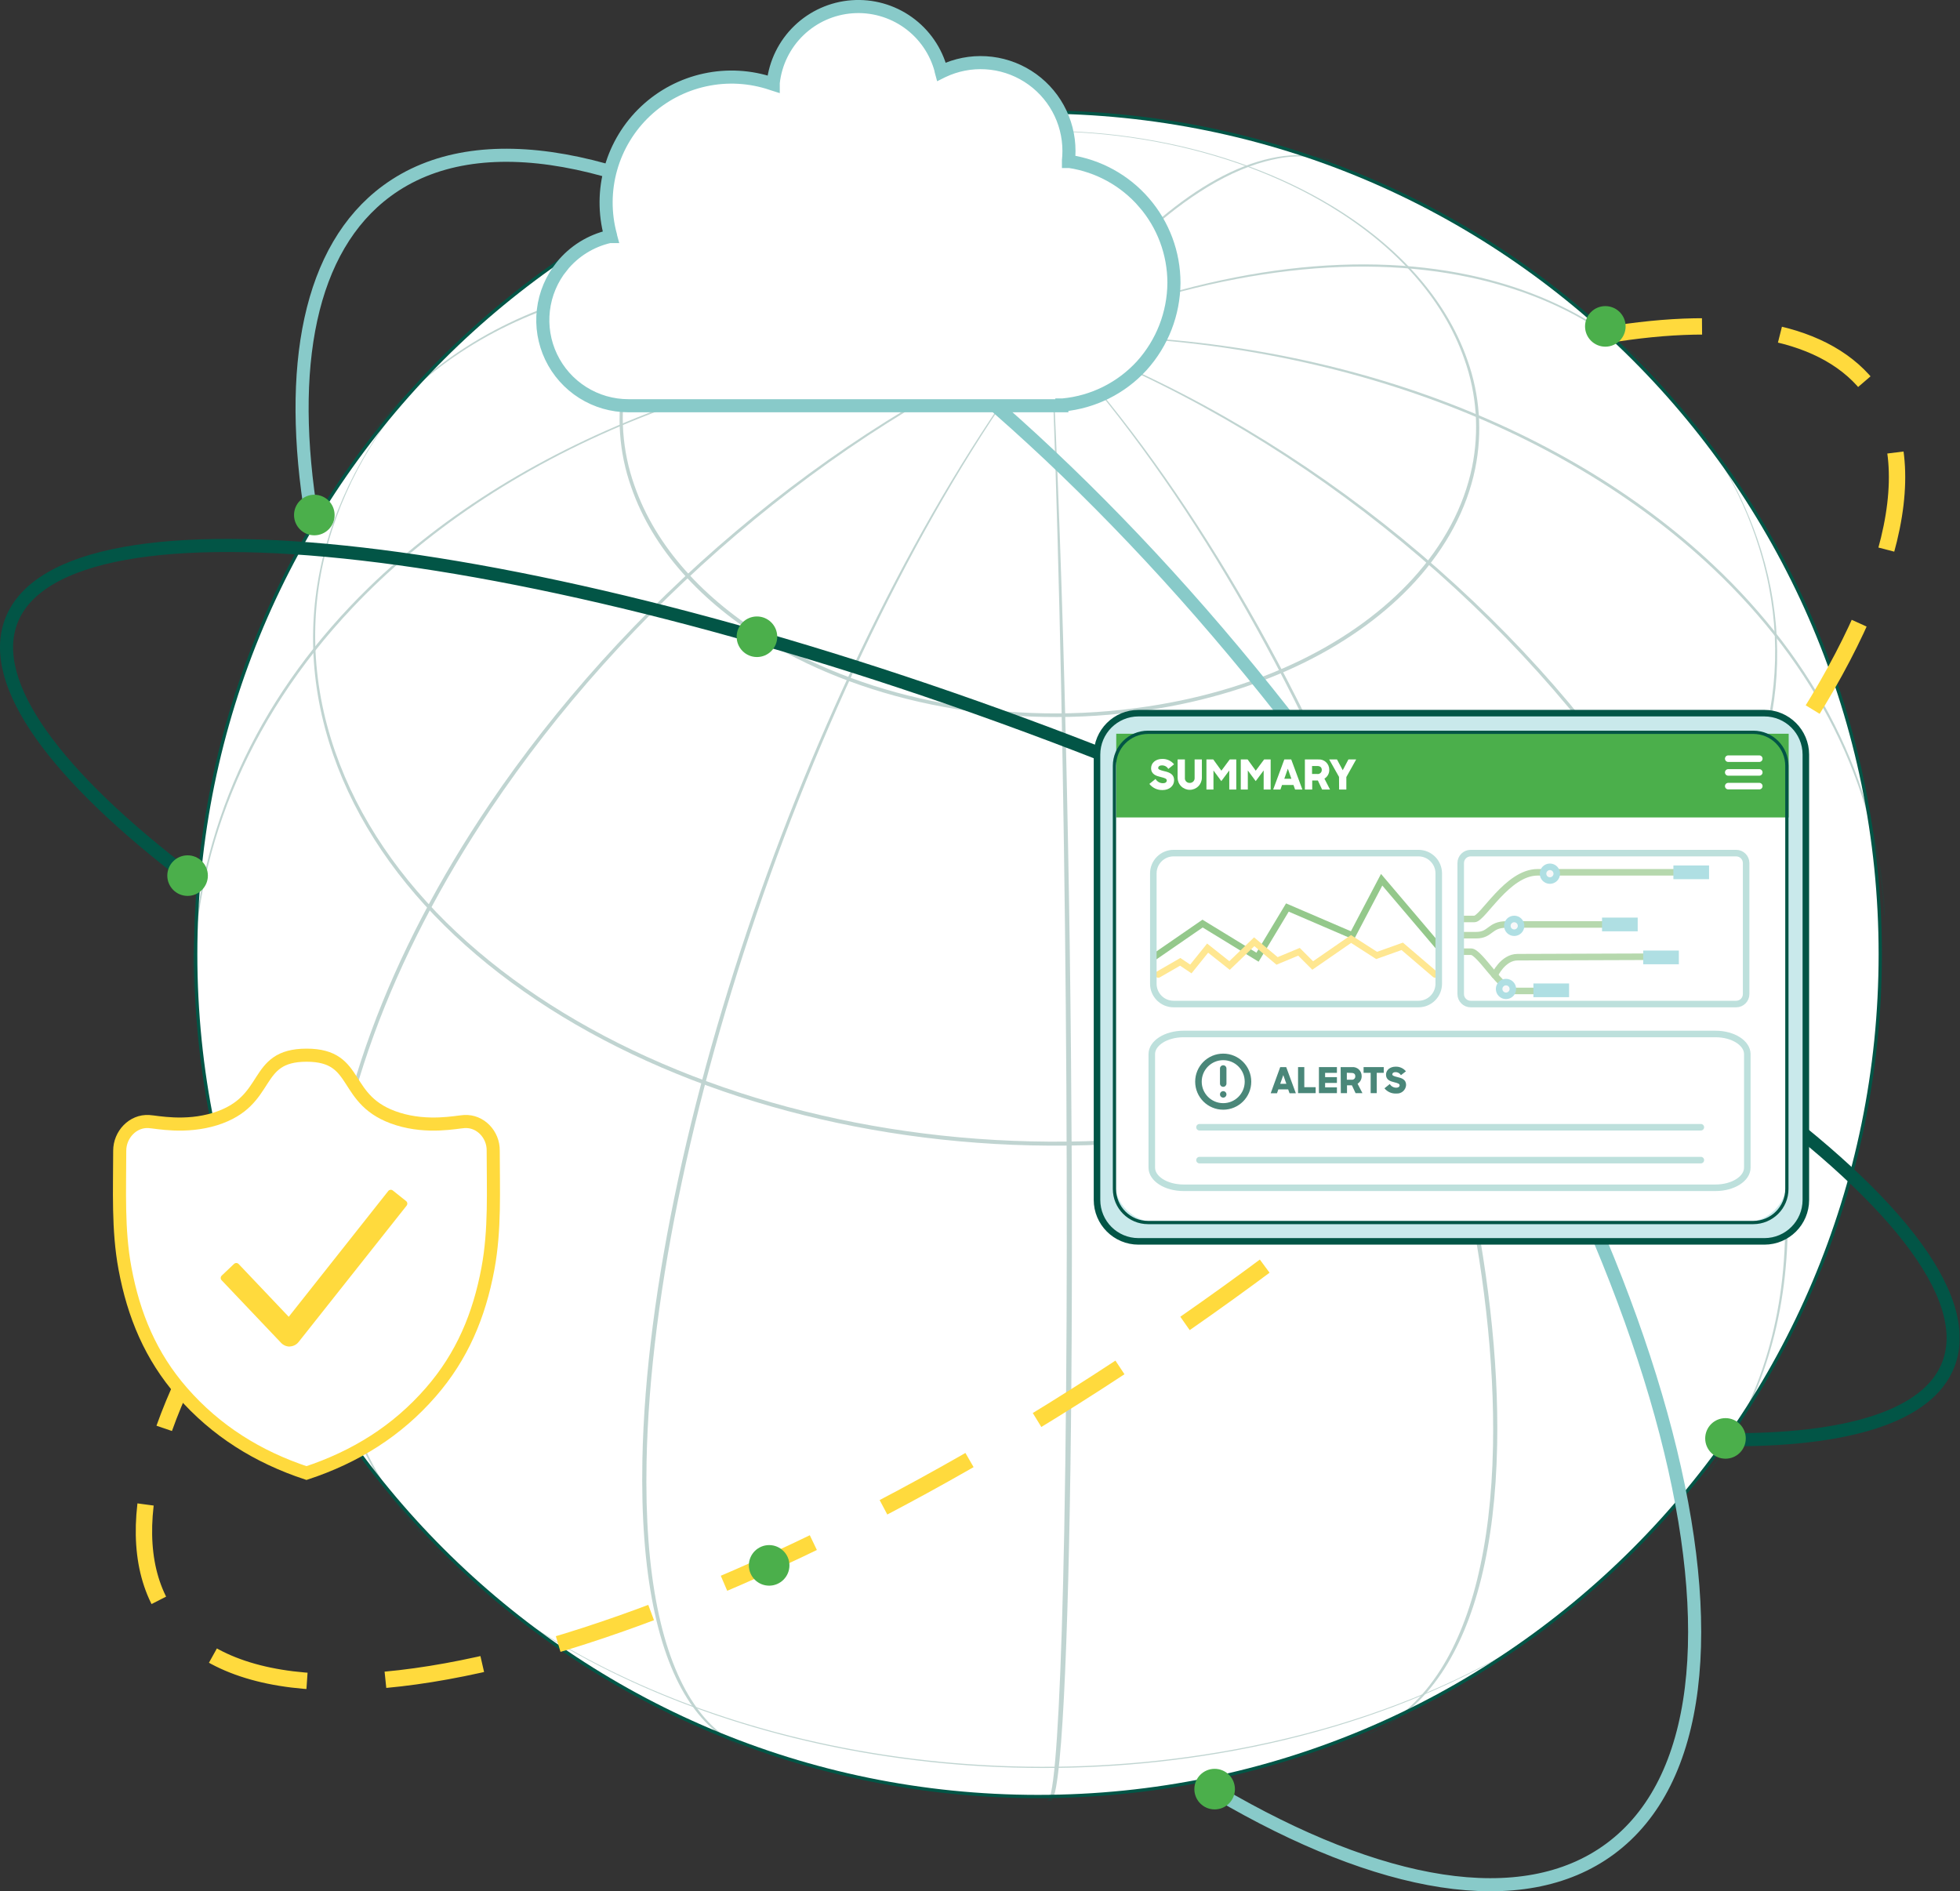 <?xml version="1.0" encoding="UTF-8"?>
<svg xmlns="http://www.w3.org/2000/svg" width="599" height="578" viewBox="0 0 599 578" fill="none">
  <rect x="0" y="0" width="599" height="578" fill="#333333" stroke="none"/>
  <g clip-path="url(#clip0_125_1928)">
    <path d="M317.22 549.04C459.384 549.04 574.63 433.794 574.63 291.63C574.63 149.466 459.384 34.22 317.22 34.22C175.056 34.22 59.81 149.466 59.81 291.63C59.81 433.794 175.056 549.04 317.22 549.04Z" fill="white" stroke="#025546" stroke-miterlimit="10"></path>
    <g opacity="0.25">
      <path d="M321.19 102.5C232.64 105.24 159.19 134.29 112.64 179.6C80.59 210.84 61.38 249.81 58.89 293.21C58.837 295.83 58.857 298.43 58.95 301.01L59.03 302.93C59.03 302.957 59.041 302.982 59.059 303.001C59.078 303.019 59.103 303.03 59.13 303.03C59.157 303.03 59.184 303.02 59.204 303.001C59.225 302.983 59.237 302.957 59.24 302.93C58.56 262.01 74.95 220.36 107.75 185.7C150.93 140.07 222.56 106.53 321.17 102.7C321.196 102.7 321.222 102.689 321.241 102.671C321.259 102.652 321.27 102.627 321.27 102.6C321.27 102.577 321.263 102.554 321.248 102.536C321.233 102.517 321.213 102.505 321.19 102.5V102.5Z" fill="#025546"></path>
      <path d="M114.58 131.4C114.598 131.418 114.624 131.429 114.65 131.429C114.676 131.429 114.701 131.418 114.72 131.4C130.27 111.89 152.29 98 178.89 90.64C218.24 79.7 267.66 82.85 321.12 102.7C321.132 102.705 321.145 102.707 321.159 102.707C321.172 102.706 321.185 102.703 321.197 102.697C321.209 102.692 321.22 102.684 321.229 102.674C321.238 102.664 321.245 102.653 321.25 102.64C321.26 102.613 321.259 102.584 321.248 102.558C321.237 102.532 321.216 102.511 321.19 102.5C267.92 82.29 218.59 79.01 179.27 89.88C152.46 97.29 130.27 111.29 114.74 130.98L114.52 131.26C114.513 131.273 114.51 131.287 114.509 131.302C114.509 131.316 114.512 131.331 114.517 131.344C114.523 131.357 114.532 131.369 114.542 131.379C114.553 131.388 114.566 131.396 114.58 131.4V131.4Z" fill="#025546"></path>
      <path d="M321.12 102.67C321.14 102.686 321.164 102.695 321.19 102.695C321.216 102.695 321.24 102.686 321.26 102.67C321.271 102.661 321.279 102.649 321.285 102.636C321.291 102.623 321.294 102.609 321.294 102.595C321.294 102.581 321.291 102.567 321.285 102.554C321.279 102.541 321.271 102.529 321.26 102.52C294.12 72.89 268.59 56 246.89 51.23C235.99 48.85 226.04 49.52 217.33 53.23L216.62 53.53L216.49 53.59C216.477 53.594 216.466 53.601 216.456 53.61C216.447 53.62 216.439 53.631 216.434 53.643C216.429 53.656 216.427 53.669 216.428 53.682C216.429 53.696 216.433 53.709 216.44 53.72C216.444 53.733 216.451 53.744 216.46 53.754C216.469 53.764 216.48 53.772 216.492 53.777C216.504 53.783 216.518 53.786 216.531 53.787C216.544 53.787 216.558 53.785 216.57 53.78L216.7 53.72C225.48 50.06 235.52 49.39 246.54 51.79C268.29 56.5 293.89 73.25 321.12 102.67Z" fill="#025546"></path>
      <path d="M321.09 102.6C321.09 102.614 321.093 102.628 321.098 102.641C321.104 102.654 321.112 102.665 321.123 102.674C321.133 102.684 321.145 102.691 321.159 102.695C321.172 102.7 321.186 102.701 321.2 102.7C321.226 102.7 321.252 102.689 321.271 102.671C321.289 102.652 321.3 102.627 321.3 102.6C319.37 53.47 317.82 39.04 316.45 34.6C316.36 34.29 316.26 34.03 316.17 33.8C316.1 33.638 316.02 33.481 315.93 33.33C315.874 33.223 315.807 33.123 315.73 33.03C315.717 33.024 315.704 33.021 315.69 33.021C315.676 33.021 315.662 33.024 315.65 33.03H314.77C314.756 33.03 314.742 33.033 314.729 33.038C314.716 33.044 314.705 33.052 314.695 33.063C314.686 33.073 314.679 33.085 314.674 33.099C314.67 33.112 314.669 33.126 314.67 33.14C314.672 33.166 314.683 33.19 314.702 33.208C314.72 33.227 314.744 33.238 314.77 33.24V33.24C314.842 33.245 314.91 33.277 314.96 33.33C315.088 33.486 315.195 33.657 315.28 33.84C315.502 34.389 315.683 34.954 315.82 35.53C317.55 42.47 319.38 64.74 321.09 102.6Z" fill="#025546"></path>
      <path d="M408.34 49.47C406.44 48.76 399.27 46.01 388.54 48.33C366.16 53.16 343.7 74.06 321.16 102.53C321.142 102.549 321.131 102.574 321.131 102.6C321.131 102.626 321.142 102.651 321.16 102.67C321.16 102.67 321.24 102.67 321.27 102.67C335.41 85.48 361.74 54.41 389.5 48.67C395.726 47.227 402.233 47.574 408.27 49.67V49.67C408.282 49.675 408.296 49.677 408.309 49.677C408.322 49.676 408.335 49.673 408.348 49.667C408.36 49.662 408.371 49.654 408.38 49.644C408.389 49.634 408.395 49.623 408.4 49.61C408.406 49.597 408.41 49.583 408.41 49.568C408.411 49.554 408.408 49.539 408.402 49.526C408.397 49.513 408.388 49.501 408.377 49.491C408.366 49.481 408.354 49.474 408.34 49.47V49.47Z" fill="#025546"></path>
      <path d="M321.1 102.64C321.104 102.653 321.111 102.664 321.12 102.674C321.129 102.684 321.141 102.691 321.153 102.696C321.166 102.701 321.179 102.703 321.192 102.702C321.205 102.701 321.218 102.697 321.23 102.69C369.49 82.44 413.76 77.17 449.42 84.81C473.03 89.87 492.87 100.59 507.59 116.36C507.61 116.379 507.637 116.39 507.665 116.39C507.693 116.39 507.72 116.379 507.74 116.36C507.758 116.341 507.769 116.316 507.769 116.29C507.769 116.264 507.758 116.239 507.74 116.22L507.28 115.71C492.57 99.85 472.68 89.08 448.99 84.05C413.38 76.49 369.19 81.92 321.15 102.5C321.126 102.513 321.107 102.534 321.098 102.56C321.088 102.586 321.089 102.615 321.1 102.64V102.64Z" fill="#025546"></path>
      <path d="M575.81 279.73C575.81 279.744 575.813 279.758 575.818 279.771C575.824 279.784 575.832 279.795 575.843 279.804C575.853 279.814 575.865 279.821 575.879 279.825C575.892 279.83 575.906 279.831 575.92 279.83C575.947 279.827 575.973 279.815 575.991 279.794C576.01 279.774 576.02 279.747 576.02 279.72V278.89C574.02 238.64 554.75 201.89 523.4 172.47C476.91 128.84 403.87 101.34 321.23 102.47C321.217 102.47 321.204 102.473 321.192 102.478C321.179 102.483 321.168 102.49 321.159 102.499C321.15 102.509 321.143 102.52 321.138 102.532C321.132 102.544 321.13 102.557 321.13 102.57C321.13 102.584 321.133 102.598 321.138 102.611C321.144 102.624 321.152 102.635 321.163 102.644C321.173 102.654 321.185 102.661 321.199 102.665C321.212 102.67 321.226 102.671 321.24 102.67C403.98 102.09 477.02 129.86 523.45 173.67C554.57 203.06 573.74 239.65 575.81 279.73Z" fill="#025546"></path>
      <path d="M520.97 451.45C520.99 451.466 521.014 451.475 521.04 451.475C521.066 451.475 521.09 451.466 521.11 451.45V451.45L521.95 450.38C537.04 430.86 545.77 405.91 546.34 376.38C547.18 332.61 529.99 285.63 500.43 242.38C459.43 182.38 394.64 129.63 321.16 102.61C321.147 102.605 321.134 102.603 321.121 102.603C321.108 102.604 321.094 102.607 321.082 102.613C321.07 102.618 321.059 102.626 321.05 102.636C321.041 102.646 321.034 102.657 321.03 102.67C321.024 102.683 321.02 102.697 321.02 102.712C321.019 102.726 321.022 102.741 321.028 102.754C321.033 102.767 321.042 102.779 321.053 102.789C321.063 102.798 321.076 102.806 321.09 102.81C394.5 130.4 459.31 183.59 500.18 243.81C529.4 286.89 546.38 333.56 545.55 377.07C544.98 406.78 536.13 431.76 520.95 451.29C520.939 451.301 520.93 451.314 520.925 451.329C520.919 451.344 520.918 451.359 520.919 451.375C520.921 451.391 520.927 451.406 520.936 451.419C520.945 451.432 520.956 451.442 520.97 451.45Z" fill="#025546"></path>
      <path d="M418.51 529.81C418.521 529.834 418.54 529.852 418.565 529.861C418.589 529.871 418.616 529.87 418.64 529.86L419.55 529.48C427.71 525.96 434.77 519.89 440.55 511.33C450.87 495.96 456.97 472.56 457.55 441.5C459.55 337.04 398.55 185.29 321.21 102.56C321.189 102.543 321.162 102.534 321.135 102.534C321.108 102.534 321.081 102.543 321.06 102.56C321.041 102.58 321.03 102.607 321.03 102.635C321.03 102.663 321.041 102.69 321.06 102.71C397.75 185.71 458.29 337.56 456.28 441.97C455.68 473.11 449.58 496.48 439.28 511.77C433.58 520.24 426.6 526.23 418.55 529.68C418.528 529.693 418.512 529.713 418.504 529.737C418.497 529.761 418.499 529.787 418.51 529.81V529.81Z" fill="#025546"></path>
      <path d="M321.09 102.6C325.22 200.02 327.25 363.6 325.24 468.08C324.37 513.08 322.93 539.77 321.24 547.73C321.122 548.35 320.951 548.959 320.73 549.55C320.657 549.745 320.548 549.925 320.41 550.08C320.389 550.11 320.363 550.135 320.332 550.154C320.301 550.173 320.266 550.185 320.23 550.19C320.204 550.192 320.18 550.204 320.162 550.222C320.143 550.24 320.132 550.264 320.13 550.29C320.132 550.318 320.144 550.345 320.165 550.365C320.185 550.385 320.211 550.398 320.24 550.4H321.15C321.254 550.375 321.348 550.319 321.42 550.24C321.768 549.815 322.015 549.315 322.14 548.78C322.93 546.21 323.65 540.56 324.29 532.33C329.1 469.75 329.09 257 321.29 102.61C321.283 102.588 321.269 102.568 321.25 102.554C321.231 102.54 321.208 102.533 321.185 102.533C321.161 102.533 321.139 102.54 321.12 102.554C321.101 102.568 321.087 102.588 321.08 102.61L321.09 102.6Z" fill="#025546"></path>
      <path d="M197.6 446.65C199.6 342.23 254.98 188.22 321.28 102.65C321.296 102.63 321.305 102.606 321.305 102.58C321.305 102.555 321.296 102.53 321.28 102.51C321.27 102.499 321.259 102.491 321.246 102.485C321.233 102.479 321.219 102.476 321.205 102.476C321.191 102.476 321.177 102.479 321.164 102.485C321.151 102.491 321.139 102.499 321.13 102.51C254.21 187.87 198.33 341.75 196.32 446.21C195.65 480.89 201 505.78 210.92 520.44C215.44 527.12 220.92 531.68 227.21 534.06L228.1 534.39C228.112 534.395 228.126 534.397 228.139 534.397C228.152 534.396 228.165 534.393 228.178 534.387C228.19 534.382 228.2 534.374 228.209 534.364C228.218 534.354 228.225 534.343 228.23 534.33C228.235 534.318 228.237 534.304 228.236 534.291C228.236 534.278 228.233 534.265 228.227 534.252C228.222 534.24 228.214 534.229 228.204 534.22C228.194 534.211 228.182 534.205 228.17 534.2C222.01 531.88 216.63 527.41 212.17 520.83C202.28 506.32 196.89 481.45 197.6 446.65Z" fill="#025546"></path>
      <path d="M128.54 468.44C128.56 468.456 128.584 468.465 128.61 468.465C128.635 468.465 128.66 468.456 128.68 468.44C128.699 468.42 128.709 468.393 128.709 468.365C128.709 468.337 128.699 468.31 128.68 468.29L128.59 468.2C110.12 448.27 99.78 420.2 100.46 385.2C101.31 340.72 119.77 292.26 149.94 247.27C190.58 186.69 252.46 132.42 321.23 102.66C321.245 102.642 321.254 102.619 321.254 102.595C321.254 102.571 321.245 102.548 321.23 102.53C321.219 102.504 321.198 102.483 321.172 102.472C321.146 102.461 321.117 102.46 321.09 102.47C252.23 131.66 190.35 185.47 149.6 245.76C119.06 290.92 100.38 339.7 99.52 384.46C98.84 419.46 109.14 447.52 127.65 467.52L128.39 468.32L128.54 468.44Z" fill="#025546"></path>
      <path d="M500.24 475.53C470.03 505.53 423.75 528.11 367.31 536.68C272.49 551.07 177.41 521.68 127.74 468.15L126.27 466.55C175.82 520.89 271.77 550.84 367.47 536.31C424.66 527.63 471.47 504.63 501.72 474.03L500.24 475.53Z" fill="#025546"></path>
      <path d="M537.02 164.49C531.2 147.73 521.56 132.24 508.89 118.33L507.42 116.74C520.53 130.87 530.48 146.67 536.42 163.8C564.89 245.83 490.89 327.08 371 345.27C251.11 363.46 130.89 311.72 102.42 229.68C87.35 186.28 100.98 143.1 134.92 109.36L133.43 110.85C100.1 144.55 86.82 187.45 101.79 230.56C130.36 312.83 250.94 364.72 371.13 346.48C491.32 328.24 565.58 246.76 537.02 164.49Z" fill="#025546"></path>
      <path d="M235.08 195.27C215.25 183.27 200.43 167.19 193.88 148.35C190.132 137.801 189.33 126.431 191.56 115.46C194.08 103.2 200.35 91.58 209.72 81.29C227.22 62.09 255.56 47.56 290.58 42.29C333.1 35.83 375.72 44.44 406.36 62.94C426.19 74.94 441.02 91.01 447.56 109.86C451.308 120.391 452.114 131.745 449.89 142.7C447.37 154.97 441.11 166.59 431.73 176.88C414.23 196.07 385.9 210.6 350.87 215.88C308.34 222.38 265.73 213.76 235.08 195.27ZM234.42 196.19C265.3 214.82 308.24 223.5 351.09 216.99C386.38 211.64 414.93 196.99 432.55 177.66C441.99 167.3 448.3 155.6 450.83 143.26C453.082 132.22 452.276 120.775 448.5 110.16C441.91 91.16 426.99 74.96 407.01 62.9C376.13 44.27 333.19 35.59 290.34 42.1C255.05 47.45 226.5 62.1 208.88 81.43C199.43 91.79 193.13 103.49 190.59 115.83C188.342 126.871 189.151 138.315 192.93 148.93C199.52 167.91 214.44 184.13 234.42 196.19Z" fill="#025546"></path>
    </g>
    <path d="M490.32 102.51C529.41 95.92 558.7 100.96 572.06 119.51C607.14 168.21 519.06 291.59 375.39 395.09C231.72 498.59 86.77 543 51.69 494.31C35.64 472.02 45.37 434.09 74.43 389.58" stroke="#FFDA3D" stroke-width="5" stroke-miterlimit="10" stroke-dasharray="30 24"></path>
    <path d="M526.89 440C564.42 440.37 589.33 432.92 595.46 416.94C611.5 375 492.04 290.1 328.57 227.38C165.1 164.66 19.57 147.83 3.45 189.77C-3.91 208.97 17.12 237.15 57.76 268.09" stroke="#025546" stroke-width="4" stroke-miterlimit="10"></path>
    <path d="M95.31 158.59C87.64 112.05 94.53 75.83 118.18 58.38C174.3 16.98 303.48 96.84 406.71 236.76C509.94 376.68 548.16 523.67 492.04 565.07C465.2 584.88 421.63 576.93 372.17 547.93" stroke="#88CAC9" stroke-width="4" stroke-miterlimit="10"></path>
    <path d="M235.06 484.6C238.484 484.6 241.26 481.824 241.26 478.4C241.26 474.976 238.484 472.2 235.06 472.2C231.636 472.2 228.86 474.976 228.86 478.4C228.86 481.824 231.636 484.6 235.06 484.6Z" fill="#4BAF4B"></path>
    <path d="M96.06 163.6C99.484 163.6 102.26 160.824 102.26 157.4C102.26 153.976 99.484 151.2 96.06 151.2C92.636 151.2 89.86 153.976 89.86 157.4C89.86 160.824 92.636 163.6 96.06 163.6Z" fill="#4BAF4B"></path>
    <path d="M527.33 445.8C530.754 445.8 533.53 443.024 533.53 439.6C533.53 436.176 530.754 433.4 527.33 433.4C523.906 433.4 521.13 436.176 521.13 439.6C521.13 443.024 523.906 445.8 527.33 445.8Z" fill="#4BAF4B"></path>
    <path d="M57.33 273.8C60.754 273.8 63.53 271.024 63.53 267.6C63.53 264.176 60.754 261.4 57.33 261.4C53.906 261.4 51.13 264.176 51.13 267.6C51.13 271.024 53.906 273.8 57.33 273.8Z" fill="#4BAF4B"></path>
    <path d="M231.33 200.8C234.754 200.8 237.53 198.024 237.53 194.6C237.53 191.176 234.754 188.4 231.33 188.4C227.906 188.4 225.13 191.176 225.13 194.6C225.13 198.024 227.906 200.8 231.33 200.8Z" fill="#4BAF4B"></path>
    <path d="M371.21 552.98C374.634 552.98 377.41 550.204 377.41 546.78C377.41 543.356 374.634 540.58 371.21 540.58C367.786 540.58 365.01 543.356 365.01 546.78C365.01 550.204 367.786 552.98 371.21 552.98Z" fill="#4BAF4B"></path>
    <path d="M490.61 105.95C494.034 105.95 496.81 103.174 496.81 99.75C496.81 96.326 494.034 93.55 490.61 93.55C487.186 93.55 484.41 96.326 484.41 99.75C484.41 103.174 487.186 105.95 490.61 105.95Z" fill="#4BAF4B"></path>
    <path d="M192.27 124H192.05C187.109 123.999 182.269 122.599 178.09 119.962C173.911 117.325 170.564 113.559 168.436 109.099C166.308 104.64 165.486 99.669 166.066 94.762C166.645 89.855 168.602 85.212 171.71 81.37L171.53 81.23L171.71 81.37C175.408 76.797 180.536 73.6 186.27 72.29V72.29H186.41H186.63L186.57 72.07V71.93C184.751 65.221 184.79 58.143 186.684 51.454C188.578 44.765 192.255 38.717 197.321 33.957C202.387 29.197 208.652 25.903 215.446 24.43C222.24 22.956 229.306 23.357 235.89 25.59V25.59L236.06 25.65L236.31 25.73V25.46V25.29C236.979 19.214 239.755 13.564 244.156 9.322C248.557 5.079 254.304 2.511 260.401 2.065C266.497 1.618 272.557 3.32 277.53 6.876C282.502 10.432 286.072 15.617 287.62 21.53V21.69L287.69 21.95L287.93 21.83L288.08 21.76C292.196 19.8 296.741 18.913 301.292 19.184C305.842 19.454 310.251 20.873 314.105 23.307C317.96 25.741 321.136 29.111 323.336 33.104C325.537 37.096 326.69 41.581 326.69 46.14C326.69 47.099 326.64 48.057 326.54 49.01V49.14V49.35H326.74H326.87C335.69 50.685 343.746 55.12 349.59 61.86L349.75 61.71L349.59 61.86C355.513 68.679 358.773 77.408 358.77 86.44C358.71 95.8 355.212 104.812 348.94 111.76C342.675 118.614 334.085 122.891 324.84 123.76H324.72H324.52V124H192.27Z" fill="white" stroke="#88CAC9" stroke-width="4"></path>
    <path d="M141.89 342.76C139.42 342.91 130.81 344.83 121.61 341.97C104.14 336.53 110.45 322.48 93.7 322.48C76.95 322.48 83.26 336.48 65.79 341.97C56.59 344.83 47.98 342.91 45.51 342.76C40.6 342.45 36.59 346.76 36.59 351.67C36.59 363.73 35.99 375.81 38.2 387.67C40.86 401.97 46.07 414.49 55.66 425.47C66.05 437.37 78.83 445.27 93.66 450.19C108.53 445.27 121.31 437.37 131.66 425.47C141.25 414.47 146.46 401.97 149.12 387.67C151.33 375.79 150.73 363.67 150.73 351.67C150.82 346.75 146.81 342.45 141.89 342.76Z" fill="white" stroke="#FFDA3D" stroke-width="4" stroke-miterlimit="10"></path>
    <path d="M88.52 411.53C88.034 411.528 87.552 411.428 87.106 411.235C86.659 411.043 86.255 410.762 85.92 410.41L67.76 391.29C67.662 391.197 67.583 391.084 67.53 390.959C67.476 390.835 67.449 390.701 67.449 390.565C67.449 390.429 67.476 390.295 67.53 390.17C67.583 390.046 67.662 389.933 67.76 389.84L71.48 386.31C71.573 386.21 71.687 386.13 71.812 386.076C71.938 386.021 72.073 385.993 72.21 385.993C72.347 385.993 72.482 386.021 72.608 386.076C72.733 386.13 72.846 386.21 72.94 386.31L88.24 402.43L118.63 364.02C118.711 363.91 118.814 363.818 118.933 363.749C119.051 363.68 119.182 363.637 119.318 363.621C119.454 363.605 119.592 363.617 119.723 363.656C119.854 363.696 119.975 363.762 120.08 363.85L124.08 367.04C124.189 367.121 124.28 367.224 124.347 367.341C124.415 367.459 124.458 367.589 124.474 367.723C124.49 367.858 124.478 367.995 124.44 368.125C124.401 368.255 124.337 368.376 124.25 368.48L91.25 410.14C90.928 410.542 90.525 410.872 90.066 411.106C89.608 411.341 89.105 411.475 88.59 411.5L88.52 411.53Z" fill="#FFDA3D"></path>
    <path d="M539.22 217.95H347.93C340.932 217.95 335.26 223.623 335.26 230.62V366.71C335.26 373.707 340.932 379.38 347.93 379.38H539.22C546.217 379.38 551.89 373.707 551.89 366.71V230.62C551.89 223.623 546.217 217.95 539.22 217.95Z" fill="#C9E9EB" stroke="#025546" stroke-width="2" stroke-miterlimit="10"></path>
    <path d="M533.44 223.67H353.24C346.253 223.67 340.59 229.334 340.59 236.32V360.84C340.59 367.826 346.253 373.49 353.24 373.49H533.44C540.426 373.49 546.09 367.826 546.09 360.84V236.32C546.09 229.334 540.426 223.67 533.44 223.67Z" fill="white"></path>
    <path d="M366.58 344.5H519.8" stroke="#BDE0DC" stroke-width="2" stroke-miterlimit="10" stroke-linecap="round"></path>
    <path d="M366.58 354.55H519.8" stroke="#BDE0DC" stroke-width="2" stroke-miterlimit="10" stroke-linecap="round"></path>
    <path d="M352.63 292.53L367.52 282.26L384.31 292.53L393.44 277.35L413.31 285.89L422.25 268.86L439.56 289.24" stroke="#94C88B" stroke-width="2" stroke-miterlimit="10" stroke-linecap="round"></path>
    <path d="M373.83 338.14C378.011 338.14 381.4 334.751 381.4 330.57C381.4 326.389 378.011 323 373.83 323C369.649 323 366.26 326.389 366.26 330.57C366.26 334.751 369.649 338.14 373.83 338.14Z" stroke="#4A8779" stroke-width="2" stroke-miterlimit="10" stroke-linecap="round"></path>
    <path d="M353.99 297.81L360.69 293.95L363.94 296.13L369.07 289.76L375.77 295.07L383.31 287.81L390.29 293.67L396.99 290.88L401.18 295.07L412.9 286.97L420.72 292L428.54 289.21L438.59 297.81" stroke="#FFE791" stroke-width="2" stroke-miterlimit="10" stroke-linecap="round"></path>
    <path d="M391.25 326.12H393.08L396.03 334.12H394.1L393.68 332.93H390.68L390.26 334.12H388.34L391.25 326.12ZM391.25 331.23H393.13L392.19 328.56L391.25 331.23Z" fill="#4A8779"></path>
    <path d="M396.7 326.12H398.61V332.26H402.08V334.08H396.7V326.12Z" fill="#4A8779"></path>
    <path d="M403.08 326.12H408.58V327.88H404.97V329.19H408.58V330.96H404.97V332.31H408.58V334.08H403.08V326.12Z" fill="#4A8779"></path>
    <path d="M409.72 326.12H413.14C413.522 326.08 413.908 326.122 414.272 326.242C414.637 326.362 414.971 326.558 415.255 326.817C415.538 327.076 415.764 327.392 415.916 327.744C416.069 328.096 416.145 328.476 416.14 328.86C416.156 329.325 416.049 329.787 415.829 330.198C415.61 330.608 415.286 330.954 414.89 331.2L416.38 334.08H414.28L413.16 331.69H411.66V334.08H409.77L409.72 326.12ZM411.61 327.85V329.97H413C413.153 330 413.31 329.994 413.46 329.953C413.609 329.912 413.747 329.836 413.863 329.733C413.978 329.629 414.068 329.499 414.125 329.355C414.182 329.21 414.204 329.055 414.19 328.9C414.19 328.25 413.8 327.9 413 327.9L411.61 327.85Z" fill="#4A8779"></path>
    <path d="M418.89 327.87H416.73V326.12H422.89V327.87H420.75V334.08H418.89V327.87Z" fill="#4A8779"></path>
    <path d="M423.11 332.6L424.74 331.29C424.943 331.639 425.235 331.927 425.587 332.124C425.939 332.321 426.337 332.42 426.74 332.41C427.38 332.41 427.74 332.11 427.74 331.67C427.74 331.23 427.22 331.03 426.09 330.75C424.96 330.47 423.58 330.07 423.58 328.43C423.58 327.04 424.8 325.99 426.5 325.99C427.103 325.965 427.703 326.08 428.253 326.326C428.803 326.573 429.288 326.944 429.67 327.41L428.14 328.59C427.971 328.294 427.724 328.051 427.426 327.887C427.128 327.723 426.79 327.645 426.45 327.66C425.81 327.66 425.5 328 425.5 328.37C425.5 328.74 426.16 328.95 427.12 329.18C428.31 329.46 429.72 329.87 429.72 331.58C429.702 331.951 429.608 332.314 429.446 332.648C429.284 332.982 429.056 333.279 428.775 333.523C428.495 333.767 428.169 333.951 427.816 334.066C427.463 334.181 427.09 334.223 426.72 334.19C426.035 334.234 425.35 334.112 424.721 333.836C424.093 333.559 423.54 333.135 423.11 332.6V332.6Z" fill="#4A8779"></path>
    <path d="M433.5 260.72H358.67C355.246 260.72 352.47 263.496 352.47 266.92V300.65C352.47 304.074 355.246 306.85 358.67 306.85H433.5C436.924 306.85 439.7 304.074 439.7 300.65V266.92C439.7 263.496 436.924 260.72 433.5 260.72Z" stroke="#BDE0DC" stroke-width="2" stroke-miterlimit="10" stroke-linecap="round"></path>
    <path d="M546.64 224.24H341.14V249.82H546.64V224.24Z" fill="#4BAF4B"></path>
    <path d="M524.276 316H361.724C356.354 316 352 318.76 352 322.164V356.836C352 360.24 356.354 363 361.724 363H524.276C529.646 363 534 360.24 534 356.836V322.164C534 318.76 529.646 316 524.276 316Z" stroke="#BDE0DC" stroke-width="2" stroke-miterlimit="10" stroke-linecap="round"></path>
    <path d="M351.26 239.57L353.15 238.06C353.382 238.461 353.716 238.793 354.118 239.021C354.521 239.25 354.977 239.367 355.44 239.36C356.18 239.36 356.58 239.01 356.58 238.5C356.58 237.99 355.98 237.76 354.68 237.45C353.38 237.14 351.79 236.65 351.79 234.76C351.79 233.17 353.18 231.94 355.15 231.94C355.846 231.911 356.538 232.044 357.174 232.329C357.809 232.613 358.369 233.042 358.81 233.58L357.05 235C356.852 234.65 356.559 234.363 356.206 234.172C355.852 233.981 355.451 233.894 355.05 233.92C354.3 233.92 353.95 234.32 353.95 234.74C353.95 235.16 354.71 235.42 355.82 235.68C357.19 236 358.82 236.48 358.82 238.45C358.82 240.19 357.35 241.45 355.32 241.45C354.543 241.481 353.77 241.326 353.064 240.999C352.358 240.672 351.74 240.183 351.26 239.57V239.57Z" fill="white"></path>
    <path d="M359.89 237.67V232.1H362.12V237.67C362.094 237.875 362.112 238.084 362.175 238.281C362.238 238.478 362.343 238.66 362.483 238.812C362.623 238.964 362.795 239.084 362.986 239.164C363.177 239.243 363.383 239.279 363.59 239.27C363.798 239.278 364.005 239.242 364.198 239.163C364.39 239.084 364.564 238.965 364.706 238.813C364.848 238.661 364.956 238.48 365.022 238.283C365.089 238.086 365.112 237.877 365.09 237.67V232.1H367.31V237.67C367.31 238.654 366.919 239.598 366.224 240.293C365.528 240.989 364.584 241.38 363.6 241.38C362.616 241.38 361.673 240.989 360.977 240.293C360.281 239.598 359.89 238.654 359.89 237.67V237.67Z" fill="white"></path>
    <path d="M368.7 232.1H370.79L373.27 235.53L375.82 232.1H377.82V241.29H375.68V235.46L373.25 238.72L370.85 235.47V241.29H368.7V232.1Z" fill="white"></path>
    <path d="M379.2 232.1H381.29L383.77 235.53L386.33 232.1H388.33V241.29H386.19V235.46L383.76 238.72L381.35 235.47V241.29H379.2V232.1Z" fill="white"></path>
    <path d="M392.5 232.1H394.62L398.02 241.29H395.79L395.31 239.91H391.8L391.32 241.29H389.1L392.5 232.1ZM392.5 238H394.66L393.58 234.92L392.5 238Z" fill="white"></path>
    <path d="M398.79 232.1H402.79C403.23 232.055 403.674 232.103 404.094 232.242C404.513 232.381 404.899 232.607 405.224 232.905C405.55 233.204 405.809 233.568 405.984 233.974C406.16 234.38 406.247 234.818 406.24 235.26C406.255 235.801 406.126 236.336 405.866 236.81C405.606 237.285 405.224 237.682 404.76 237.96L406.47 241.29H404.05L402.76 238.53H401.03V241.29H398.79V232.1ZM400.98 234.1V236.54H402.58C402.754 236.563 402.93 236.548 403.097 236.497C403.264 236.445 403.419 236.358 403.549 236.241C403.679 236.124 403.782 235.98 403.852 235.82C403.921 235.659 403.954 235.485 403.95 235.31C403.95 234.55 403.5 234.1 402.58 234.1H400.98Z" fill="white"></path>
    <path d="M409.22 237.43L406.22 232.1H408.6L410.36 235.39L412.09 232.1H414.46L411.46 237.47V241.29H409.25L409.22 237.43Z" fill="white"></path>
    <path d="M528.17 231.86H537.66" stroke="white" stroke-width="2" stroke-miterlimit="10" stroke-linecap="round"></path>
    <path d="M528.17 236.06H537.66" stroke="white" stroke-width="2" stroke-miterlimit="10" stroke-linecap="round"></path>
    <path d="M528.17 240.25H537.66" stroke="white" stroke-width="2" stroke-miterlimit="10" stroke-linecap="round"></path>
    <path d="M373.83 335.45C374.377 335.45 374.82 335.007 374.82 334.46C374.82 333.913 374.377 333.47 373.83 333.47C373.283 333.47 372.84 333.913 372.84 334.46C372.84 335.007 373.283 335.45 373.83 335.45Z" fill="#4A8779"></path>
    <path d="M374.82 326.55C374.82 326.003 374.377 325.56 373.83 325.56C373.283 325.56 372.84 326.003 372.84 326.55V331.16C372.84 331.707 373.283 332.15 373.83 332.15C374.377 332.15 374.82 331.707 374.82 331.16V326.55Z" fill="#4A8779"></path>
    <path d="M515.83 266.59H469.89C460.67 266.59 453.12 280.85 450.6 280.85H446.41" stroke="#B6D8AD" stroke-width="2" stroke-miterlimit="10" stroke-linecap="round"></path>
    <path d="M446.41 285.8H451.16C455.63 285.8 455.16 282.53 460.42 282.53H494.31" stroke="#B6D8AD" stroke-width="2" stroke-miterlimit="10" stroke-linecap="round"></path>
    <path d="M446.41 290.85H449.56C452.28 290.85 458.85 302.85 463.12 302.85H468.5" stroke="#B6D8AD" stroke-width="2" stroke-miterlimit="10" stroke-linecap="round"></path>
    <path d="M456.77 298.05C456.77 298.05 459.28 292.53 463.77 292.53C468.26 292.53 504.3 292.39 504.3 292.39" stroke="#B6D8AD" stroke-width="2" stroke-miterlimit="10" stroke-linecap="round"></path>
    <path d="M473.67 269.11C474.83 269.11 475.77 268.17 475.77 267.01C475.77 265.85 474.83 264.91 473.67 264.91C472.511 264.91 471.57 265.85 471.57 267.01C471.57 268.17 472.511 269.11 473.67 269.11Z" fill="#F8F8F9" stroke="#AFDFE3" stroke-width="2" stroke-miterlimit="10"></path>
    <path d="M462.76 285.05C463.92 285.05 464.86 284.11 464.86 282.95C464.86 281.79 463.92 280.85 462.76 280.85C461.6 280.85 460.66 281.79 460.66 282.95C460.66 284.11 461.6 285.05 462.76 285.05Z" fill="#F8F8F9" stroke="#AFDFE3" stroke-width="2" stroke-miterlimit="10"></path>
    <path d="M460.25 304.34C461.41 304.34 462.35 303.4 462.35 302.24C462.35 301.08 461.41 300.14 460.25 300.14C459.09 300.14 458.15 301.08 458.15 302.24C458.15 303.4 459.09 304.34 460.25 304.34Z" fill="#F8F8F9" stroke="#AFDFE3" stroke-width="2" stroke-miterlimit="10"></path>
    <path d="M479.53 300.56H468.63V304.75H479.53V300.56Z" fill="#AFDFE3"></path>
    <path d="M513.08 290.5H502.18V294.69H513.08V290.5Z" fill="#AFDFE3"></path>
    <path d="M500.5 280.43H489.6V284.62H500.5V280.43Z" fill="#AFDFE3"></path>
    <path d="M522.31 264.5H511.41V268.69H522.31V264.5Z" fill="#AFDFE3"></path>
    <path d="M530.59 260.72H449.46C447.776 260.72 446.41 262.085 446.41 263.77V303.8C446.41 305.484 447.776 306.85 449.46 306.85H530.59C532.275 306.85 533.64 305.484 533.64 303.8V263.77C533.64 262.085 532.275 260.72 530.59 260.72Z" stroke="#BDE0DC" stroke-width="2" stroke-miterlimit="10" stroke-linecap="round"></path>
    <path d="M535.83 223.8H350.85C345.183 223.8 340.59 228.394 340.59 234.06V363.36C340.59 369.026 345.183 373.62 350.85 373.62H535.83C541.496 373.62 546.09 369.026 546.09 363.36V234.06C546.09 228.394 541.496 223.8 535.83 223.8Z" stroke="#025546" stroke-miterlimit="10"></path>
  </g>
  <defs>
    <clipPath id="clip0_125_1928">
      <rect width="598.86" height="578" fill="white"></rect>
    </clipPath>
  </defs>
</svg>
